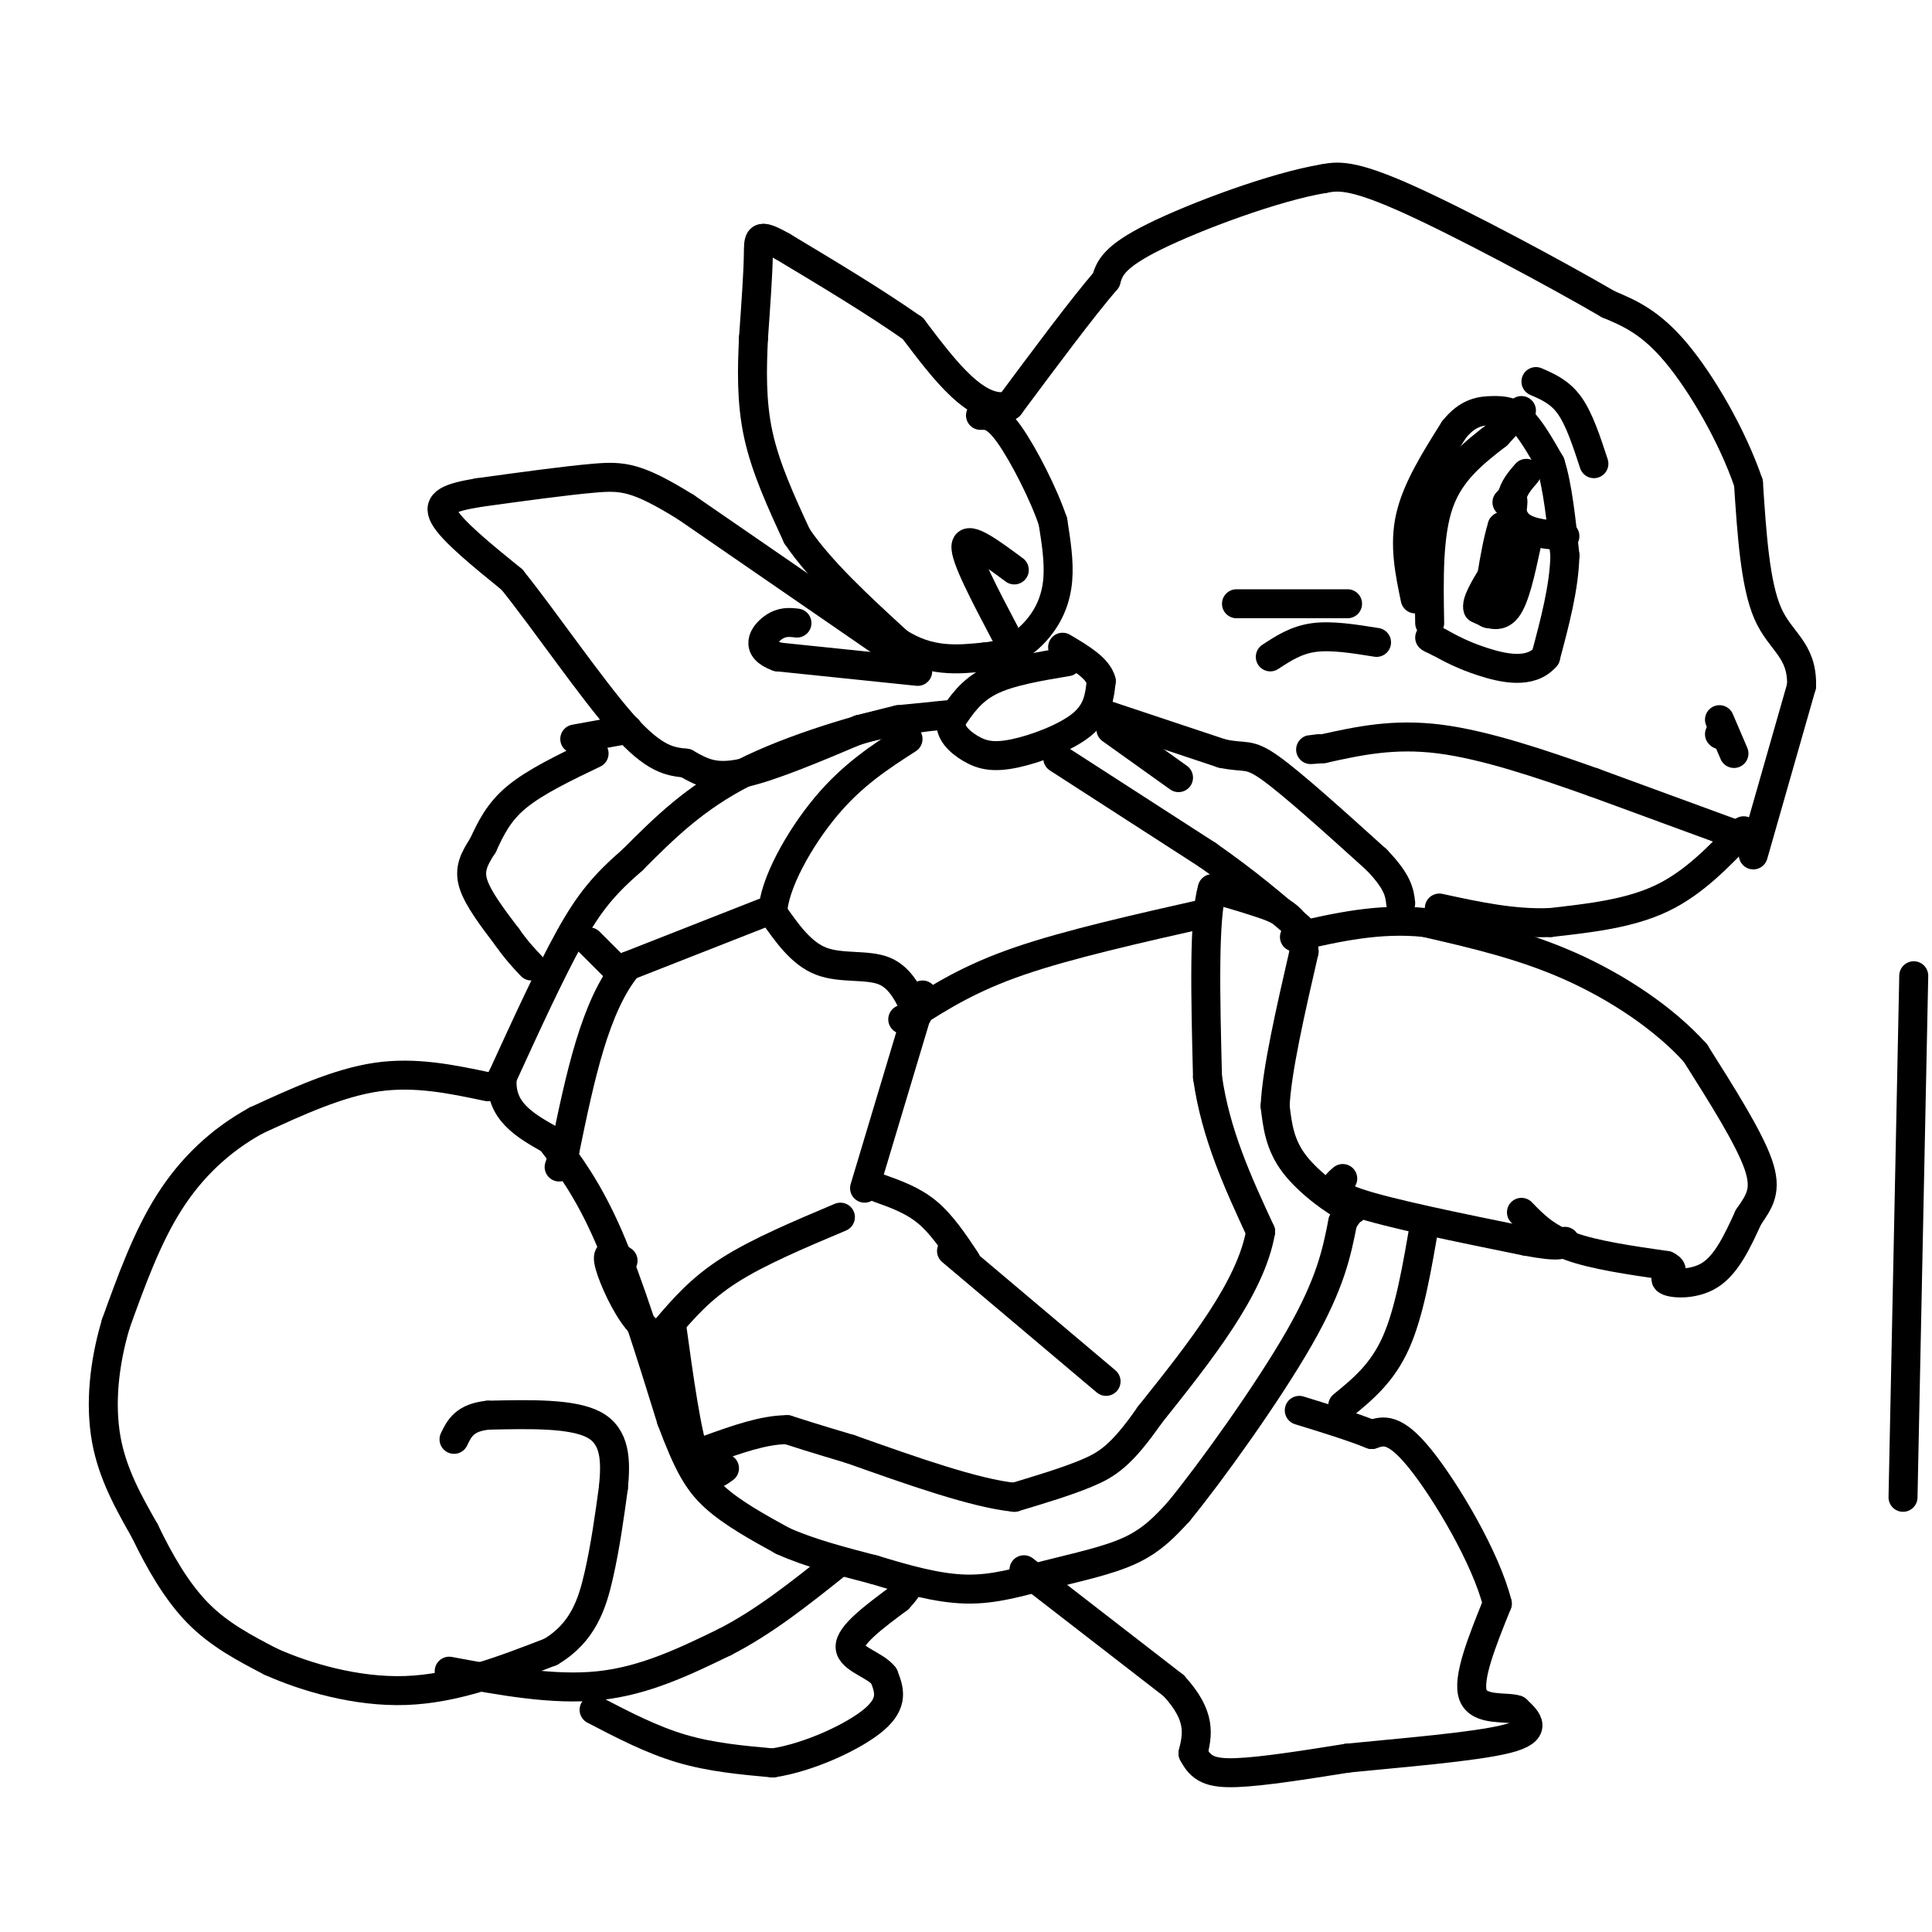 <svg viewBox='0 0 400 400' version='1.1' xmlns='http://www.w3.org/2000/svg' xmlns:xlink='http://www.w3.org/1999/xlink'><g fill='none' stroke='#000000' stroke-width='6' stroke-linecap='round' stroke-linejoin='round'><path d='M363,177c0.000,0.000 10.000,-35.000 10,-35'/><path d='M373,142c0.178,-7.578 -4.378,-9.022 -7,-15c-2.622,-5.978 -3.311,-16.489 -4,-27'/><path d='M362,100c-3.333,-9.756 -9.667,-20.644 -15,-27c-5.333,-6.356 -9.667,-8.178 -14,-10'/><path d='M333,63c-10.756,-6.267 -30.644,-16.933 -42,-22c-11.356,-5.067 -14.178,-4.533 -17,-4'/><path d='M274,37c-9.978,1.644 -26.422,7.756 -35,12c-8.578,4.244 -9.289,6.622 -10,9'/><path d='M229,58c-5.000,5.833 -12.500,15.917 -20,26'/><path d='M209,84c-6.667,1.667 -13.333,-7.167 -20,-16'/><path d='M189,68c-7.833,-5.500 -17.417,-11.250 -27,-17'/><path d='M162,51c-5.267,-2.956 -4.933,-1.844 -5,2c-0.067,3.844 -0.533,10.422 -1,17'/><path d='M156,70c-0.289,6.156 -0.511,13.044 1,20c1.511,6.956 4.756,13.978 8,21'/><path d='M165,111c4.833,7.167 12.917,14.583 21,22'/><path d='M186,133c6.500,4.167 12.250,3.583 18,3'/><path d='M204,136c5.024,-0.440 8.583,-3.042 11,-6c2.417,-2.958 3.690,-6.274 4,-10c0.310,-3.726 -0.345,-7.863 -1,-12'/><path d='M218,108c-1.889,-5.689 -6.111,-13.911 -9,-18c-2.889,-4.089 -4.444,-4.044 -6,-4'/><path d='M208,131c-4.167,-7.917 -8.333,-15.833 -8,-18c0.333,-2.167 5.167,1.417 10,5'/><path d='M221,137c-6.000,1.000 -12.000,2.000 -16,4c-4.000,2.000 -6.000,5.000 -8,8'/><path d='M197,149c-0.667,2.469 1.667,4.641 4,6c2.333,1.359 4.667,1.904 9,1c4.333,-0.904 10.667,-3.258 14,-6c3.333,-2.742 3.667,-5.871 4,-9'/><path d='M228,141c-0.667,-2.667 -4.333,-4.833 -8,-7'/><path d='M187,136c0.000,0.000 -45.000,-31.000 -45,-31'/><path d='M142,105c-10.156,-6.289 -13.044,-6.511 -19,-6c-5.956,0.511 -14.978,1.756 -24,3'/><path d='M99,102c-5.911,1.000 -8.689,2.000 -7,5c1.689,3.000 7.844,8.000 14,13'/><path d='M106,120c6.711,8.333 16.489,22.667 23,30c6.511,7.333 9.756,7.667 13,8'/><path d='M142,158c3.622,2.089 6.178,3.311 12,2c5.822,-1.311 14.911,-5.156 24,-9'/><path d='M178,151c8.178,-2.111 16.622,-2.889 18,-3c1.378,-0.111 -4.311,0.444 -10,1'/><path d='M186,149c-7.644,1.800 -21.756,5.800 -32,11c-10.244,5.200 -16.622,11.600 -23,18'/><path d='M131,178c-5.844,5.067 -8.956,8.733 -13,16c-4.044,7.267 -9.022,18.133 -14,29'/><path d='M104,223c-0.667,7.000 4.667,10.000 10,13'/><path d='M114,236c3.644,4.778 7.756,10.222 12,20c4.244,9.778 8.622,23.889 13,38'/><path d='M139,294c3.400,9.067 5.400,12.733 9,16c3.600,3.267 8.800,6.133 14,9'/><path d='M162,319c5.500,2.500 12.250,4.250 19,6'/><path d='M181,325c6.451,1.962 13.080,3.866 19,4c5.920,0.134 11.132,-1.502 17,-3c5.868,-1.498 12.391,-2.856 17,-5c4.609,-2.144 7.305,-5.072 10,-8'/><path d='M244,313c6.711,-8.178 18.489,-24.622 25,-36c6.511,-11.378 7.756,-17.689 9,-24'/><path d='M278,253c2.226,-4.000 3.292,-2.000 1,-3c-2.292,-1.000 -7.940,-5.000 -11,-9c-3.060,-4.000 -3.530,-8.000 -4,-12'/><path d='M264,229c0.333,-7.333 3.167,-19.667 6,-32'/><path d='M270,197c-0.622,-7.067 -5.178,-8.733 -9,-10c-3.822,-1.267 -6.911,-2.133 -10,-3'/><path d='M251,184c-1.833,6.000 -1.417,22.500 -1,39'/><path d='M250,223c1.667,11.833 6.333,21.917 11,32'/><path d='M261,255c-2.000,11.667 -12.500,24.833 -23,38'/><path d='M238,293c-5.800,8.356 -8.800,10.244 -13,12c-4.200,1.756 -9.600,3.378 -15,5'/><path d='M210,310c-8.167,-0.833 -21.083,-5.417 -34,-10'/><path d='M176,300c-7.833,-2.333 -10.417,-3.167 -13,-4'/><path d='M163,296c-4.833,0.000 -10.417,2.000 -16,4'/><path d='M101,225c-7.500,-1.583 -15.000,-3.167 -23,-2c-8.000,1.167 -16.500,5.083 -25,9'/><path d='M53,232c-7.400,4.067 -13.400,9.733 -18,17c-4.600,7.267 -7.800,16.133 -11,25'/><path d='M24,274c-2.511,8.378 -3.289,16.822 -2,24c1.289,7.178 4.644,13.089 8,19'/><path d='M30,317c3.022,6.289 6.578,12.511 11,17c4.422,4.489 9.711,7.244 15,10'/><path d='M56,344c7.222,3.244 17.778,6.356 28,6c10.222,-0.356 20.111,-4.178 30,-8'/><path d='M114,342c6.756,-4.000 8.644,-10.000 10,-16c1.356,-6.000 2.178,-12.000 3,-18'/><path d='M127,308c0.556,-5.600 0.444,-10.600 -4,-13c-4.444,-2.400 -13.222,-2.200 -22,-2'/><path d='M101,293c-4.833,0.500 -5.917,2.750 -7,5'/><path d='M93,346c10.750,2.000 21.500,4.000 31,3c9.500,-1.000 17.750,-5.000 26,-9'/><path d='M150,340c8.167,-4.167 15.583,-10.083 23,-16'/><path d='M123,354c5.917,3.083 11.833,6.167 18,8c6.167,1.833 12.583,2.417 19,3'/><path d='M160,365c7.533,-1.133 16.867,-5.467 21,-9c4.133,-3.533 3.067,-6.267 2,-9'/><path d='M183,347c-1.689,-2.289 -6.911,-3.511 -7,-6c-0.089,-2.489 4.956,-6.244 10,-10'/><path d='M186,331c2.000,-2.167 2.000,-2.583 2,-3'/><path d='M212,325c0.000,0.000 31.000,24.000 31,24'/><path d='M243,349c5.833,6.333 4.917,10.167 4,14'/><path d='M247,363c1.600,3.200 3.600,4.200 9,4c5.400,-0.200 14.200,-1.600 23,-3'/><path d='M279,364c10.822,-1.089 26.378,-2.311 33,-4c6.622,-1.689 4.311,-3.844 2,-6'/><path d='M314,354c-1.911,-0.756 -7.689,0.356 -9,-3c-1.311,-3.356 1.844,-11.178 5,-19'/><path d='M310,332c-2.333,-9.400 -10.667,-23.400 -16,-30c-5.333,-6.600 -7.667,-5.800 -10,-5'/><path d='M284,297c-4.167,-1.667 -9.583,-3.333 -15,-5'/><path d='M278,291c4.083,-3.333 8.167,-6.667 11,-13c2.833,-6.333 4.417,-15.667 6,-25'/><path d='M278,244c-1.667,1.417 -3.333,2.833 3,5c6.333,2.167 20.667,5.083 35,8'/><path d='M316,257c7.167,1.333 7.583,0.667 8,0'/><path d='M315,251c2.500,2.583 5.000,5.167 10,7c5.000,1.833 12.500,2.917 20,4'/><path d='M345,262c2.655,1.214 -0.708,2.250 0,3c0.708,0.750 5.488,1.214 9,-1c3.512,-2.214 5.756,-7.107 8,-12'/><path d='M362,252c2.267,-3.289 3.933,-5.511 2,-11c-1.933,-5.489 -7.467,-14.244 -13,-23'/><path d='M351,218c-6.467,-7.178 -16.133,-13.622 -26,-18c-9.867,-4.378 -19.933,-6.689 -30,-9'/><path d='M295,191c-9.500,-1.000 -18.250,1.000 -27,3'/><path d='M229,148c0.000,0.000 24.000,8.000 24,8'/><path d='M253,156c4.978,1.067 5.422,-0.267 10,3c4.578,3.267 13.289,11.133 22,19'/><path d='M285,178c4.500,4.667 4.750,6.833 5,9'/><path d='M219,157c0.000,0.000 31.000,20.000 31,20'/><path d='M250,177c8.333,5.833 13.667,10.417 19,15'/><path d='M230,151c0.000,0.000 14.000,10.000 14,10'/><path d='M190,139c0.000,0.000 -29.000,-3.000 -29,-3'/><path d='M161,136c-4.956,-1.756 -2.844,-4.644 -1,-6c1.844,-1.356 3.422,-1.178 5,-1'/><path d='M123,156c-6.083,2.917 -12.167,5.833 -16,9c-3.833,3.167 -5.417,6.583 -7,10'/><path d='M100,175c-1.844,2.844 -2.956,4.956 -2,8c0.956,3.044 3.978,7.022 7,11'/><path d='M105,194c2.000,2.833 3.500,4.417 5,6'/><path d='M119,153c0.000,0.000 11.000,-2.000 11,-2'/><path d='M293,124c-1.167,-5.583 -2.333,-11.167 -1,-17c1.333,-5.833 5.167,-11.917 9,-18'/><path d='M301,89c2.917,-3.702 5.708,-3.958 8,-4c2.292,-0.042 4.083,0.131 6,2c1.917,1.869 3.958,5.435 6,9'/><path d='M321,96c1.500,4.667 2.250,11.833 3,19'/><path d='M324,115c-0.167,6.667 -2.083,13.833 -4,21'/><path d='M320,136c-3.111,3.667 -8.889,2.333 -13,1c-4.111,-1.333 -6.556,-2.667 -9,-4'/><path d='M298,133c-1.833,-0.833 -1.917,-0.917 -2,-1'/><path d='M313,112c0.000,0.000 0.000,10.000 0,10'/><path d='M313,122c0.089,-1.556 0.311,-10.444 0,-12c-0.311,-1.556 -1.156,4.222 -2,10'/><path d='M311,120c-0.881,2.917 -2.083,5.208 -1,3c1.083,-2.208 4.452,-8.917 5,-12c0.548,-3.083 -1.726,-2.542 -4,-2'/><path d='M311,109c-1.511,4.622 -3.289,17.178 -3,18c0.289,0.822 2.644,-10.089 5,-21'/><path d='M313,106c0.667,-3.833 -0.167,-2.917 -1,-2'/><path d='M316,98c-1.289,1.489 -2.578,2.978 -3,5c-0.422,2.022 0.022,4.578 2,6c1.978,1.422 5.489,1.711 9,2'/><path d='M316,113c-1.167,5.417 -2.333,10.833 -4,13c-1.667,2.167 -3.833,1.083 -6,0'/><path d='M306,126c-0.500,-1.167 1.250,-4.083 3,-7'/><path d='M296,129c-0.167,-9.250 -0.333,-18.500 2,-25c2.333,-6.500 7.167,-10.250 12,-14'/><path d='M310,90c2.833,-3.167 3.917,-4.083 5,-5'/><path d='M318,79c2.500,1.083 5.000,2.167 7,5c2.000,2.833 3.500,7.417 5,12'/><path d='M356,152c0.000,0.000 0.100,0.100 0.1,0.1'/><path d='M356,149c0.000,0.000 3.000,7.000 3,7'/><path d='M360,173c0.000,0.000 -30.000,-11.000 -30,-11'/><path d='M330,162c-10.711,-3.800 -22.489,-7.800 -32,-9c-9.511,-1.200 -16.756,0.400 -24,2'/><path d='M274,155c-4.167,0.333 -2.583,0.167 -1,0'/><path d='M361,172c-5.167,5.417 -10.333,10.833 -17,14c-6.667,3.167 -14.833,4.083 -23,5'/><path d='M321,191c-7.667,0.333 -15.333,-1.333 -23,-3'/><path d='M279,125c0.000,0.000 -23.000,0.000 -23,0'/><path d='M285,133c-4.667,-0.750 -9.333,-1.500 -13,-1c-3.667,0.500 -6.333,2.250 -9,4'/><path d='M250,189c-14.417,3.250 -28.833,6.500 -39,10c-10.167,3.500 -16.083,7.250 -22,11'/><path d='M189,210c-3.667,1.833 -1.833,0.917 0,0'/><path d='M229,286c0.000,0.000 -32.000,-27.000 -32,-27'/><path d='M200,261c-2.500,-3.750 -5.000,-7.500 -8,-10c-3.000,-2.500 -6.500,-3.750 -10,-5'/><path d='M191,206c0.000,0.000 -12.000,40.000 -12,40'/><path d='M174,252c-8.500,3.583 -17.000,7.167 -23,11c-6.000,3.833 -9.500,7.917 -13,12'/><path d='M129,261c-1.667,-1.089 -3.333,-2.178 -3,0c0.333,2.178 2.667,7.622 5,11c2.333,3.378 4.667,4.689 7,6'/><path d='M139,274c1.583,11.500 3.167,23.000 5,28c1.833,5.000 3.917,3.500 6,2'/><path d='M190,210c-1.733,-3.800 -3.467,-7.600 -7,-9c-3.533,-1.400 -8.867,-0.400 -13,-2c-4.133,-1.600 -7.067,-5.800 -10,-10'/><path d='M160,189c0.133,-5.822 5.467,-15.378 11,-22c5.533,-6.622 11.267,-10.311 17,-14'/><path d='M158,189c0.000,0.000 -28.000,11.000 -28,11'/><path d='M130,200c-6.833,8.167 -9.917,23.083 -13,38'/><path d='M117,238c-2.167,6.333 -1.083,3.167 0,0'/><path d='M122,195c0.000,0.000 6.000,6.000 6,6'/><path d=''/><path d='M394,310cNaN,NaN NaN,NaN 5,-243cNaN,NaN NaN,NaN Infinity,InfinitycNaN,NaN NaN,NaN NaN,NaN'/></g>
</svg>
